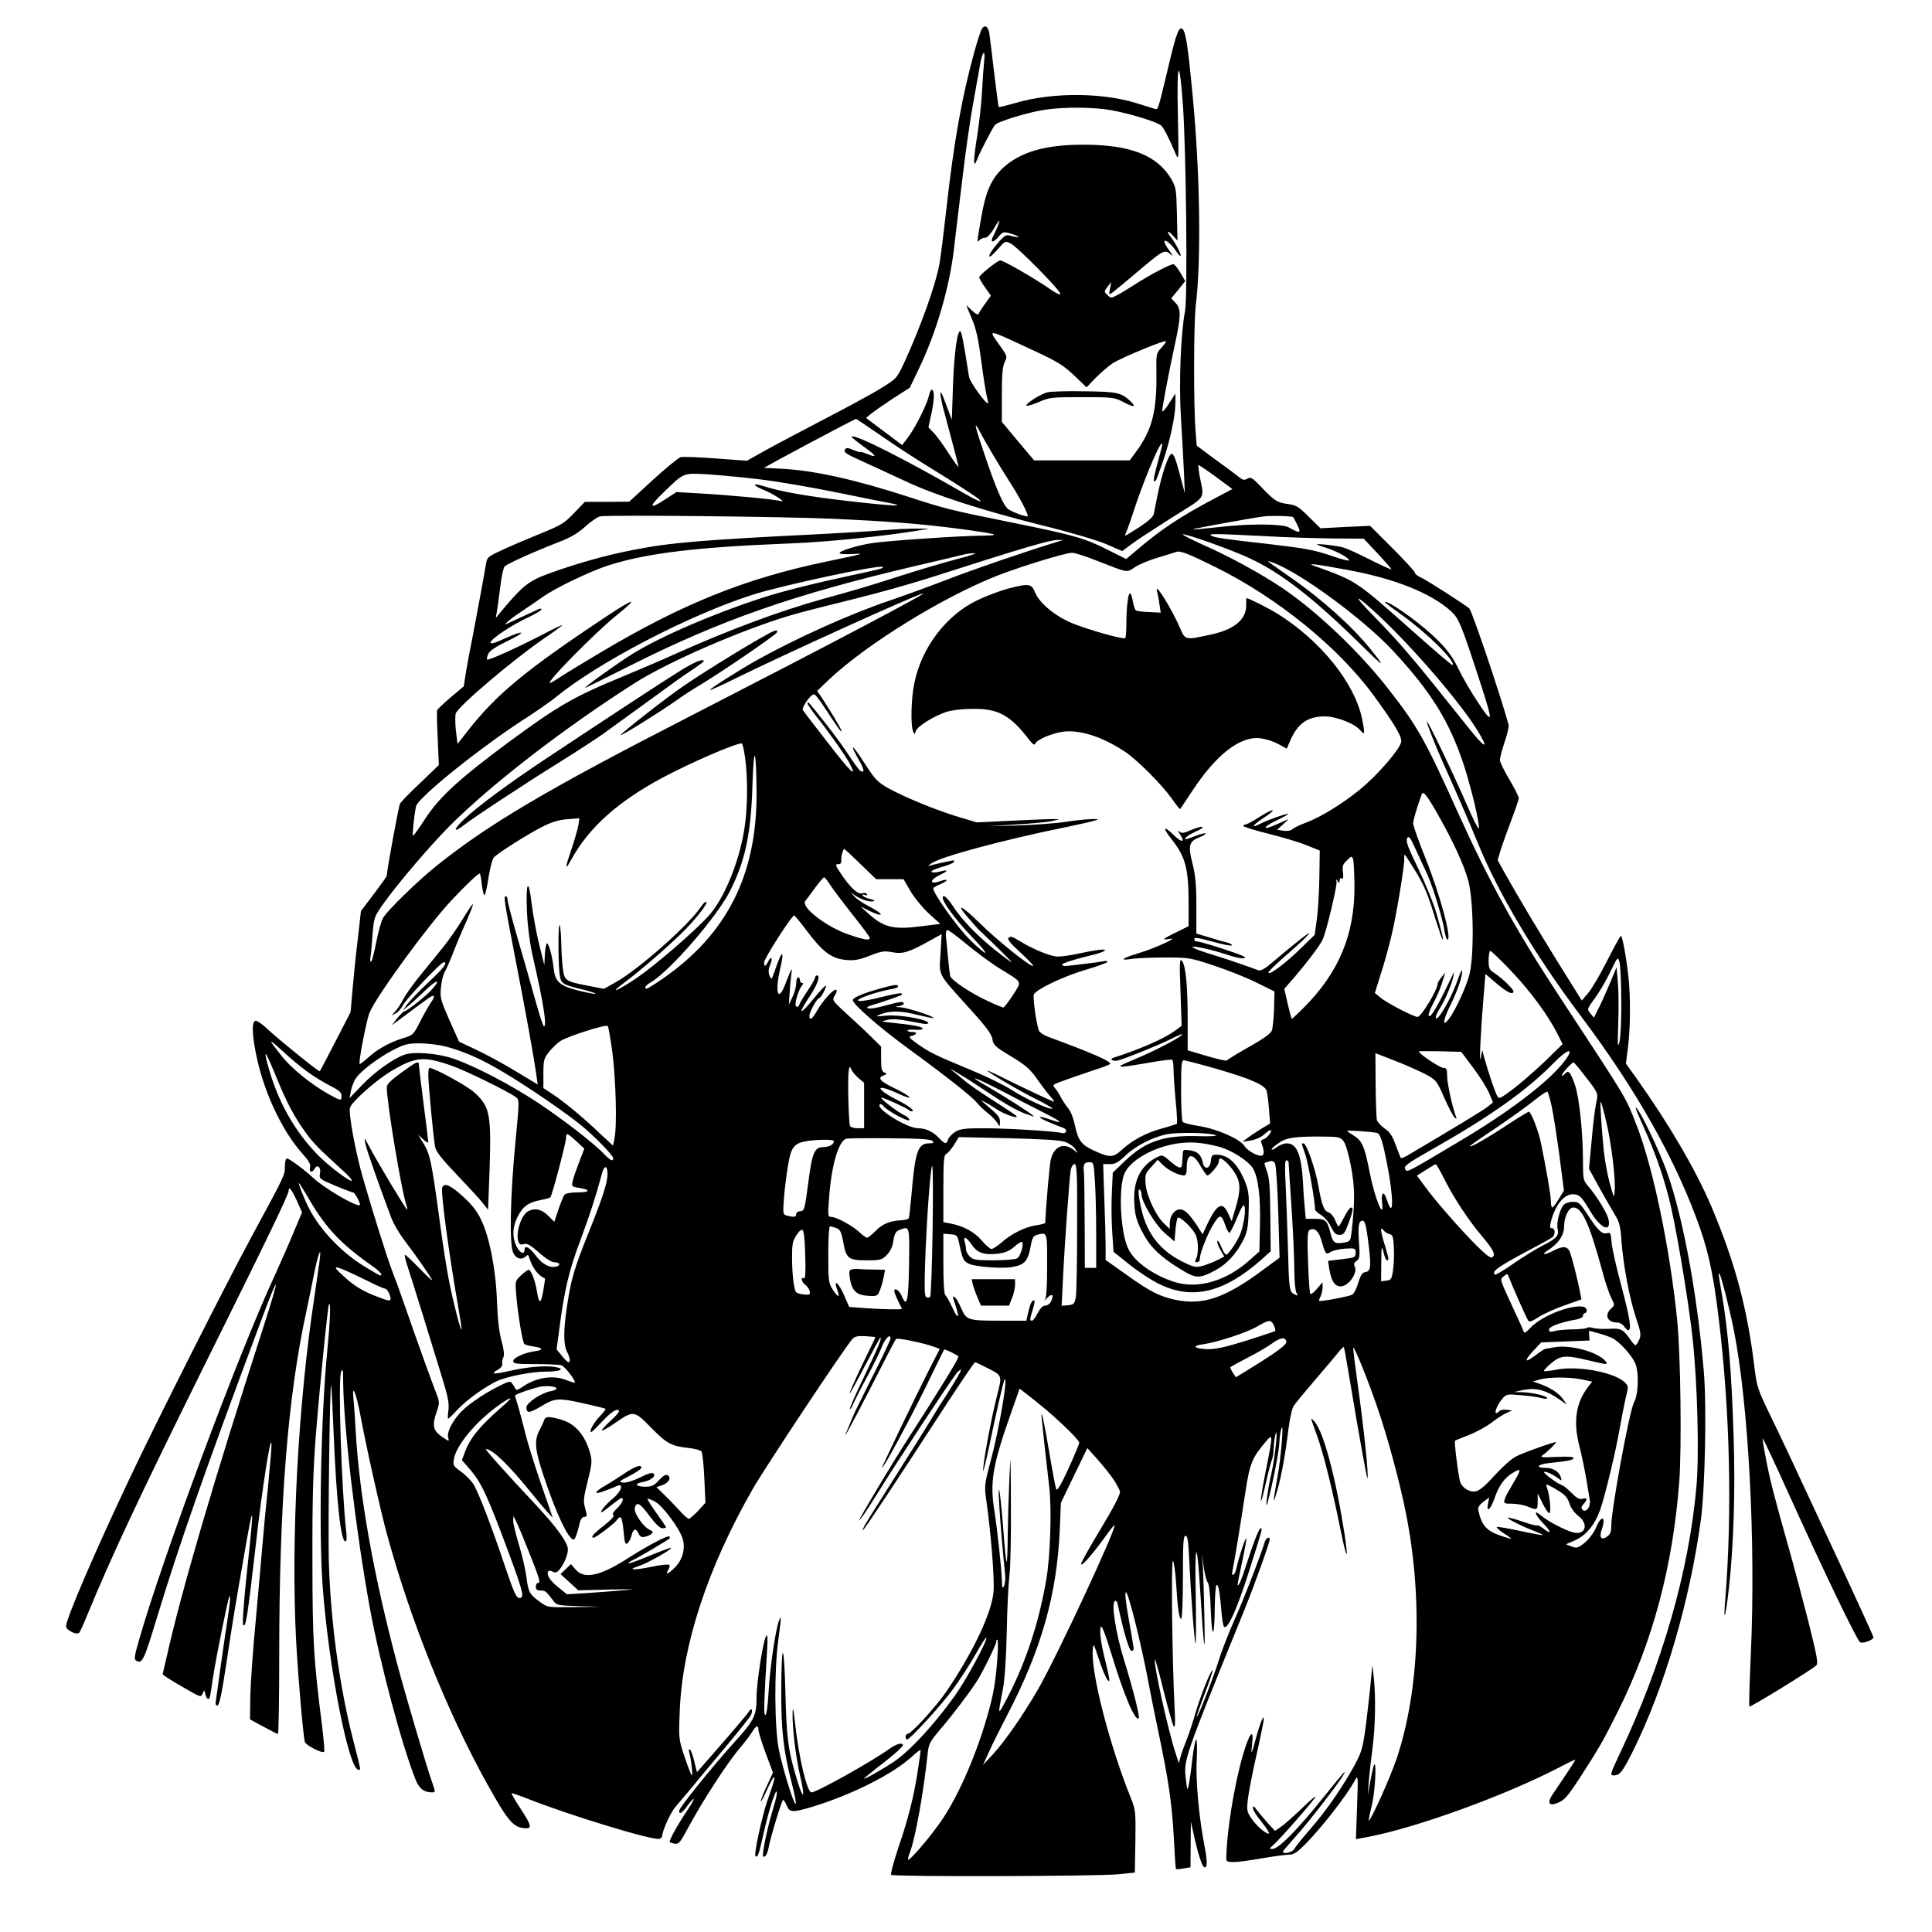 <?xml version="1.0" standalone="no"?>
<!DOCTYPE svg PUBLIC "-//W3C//DTD SVG 20010904//EN"
 "http://www.w3.org/TR/2001/REC-SVG-20010904/DTD/svg10.dtd">
<svg version="1.0" xmlns="http://www.w3.org/2000/svg"
 width="1024pt" height="1024pt" viewBox="0 0 1024 1024"
 preserveAspectRatio="xMidYMid meet">
<g transform="translate(0,1024) scale(0.1,-0.1)"
fill="#000000" stroke="none">
<path d="M5202 10083 c-5 -10 -21 -58 -35 -108 -69 -249 -110 -477 -152 -850
-14 -126 -30 -252 -35 -280 -20 -113 -101 -339 -187 -526 -40 -85 -41 -86
-124 -137 -46 -29 -181 -102 -299 -163 -118 -62 -259 -136 -313 -166 l-98 -55
-164 12 c-90 7 -175 10 -187 7 -13 -4 -79 -58 -148 -121 l-125 -115 -118 -1
-117 0 -58 -60 c-51 -54 -69 -64 -182 -110 -69 -28 -160 -67 -202 -87 -74 -34
-77 -37 -83 -77 -11 -66 -53 -293 -73 -396 -11 -52 -25 -129 -32 -171 l-12
-77 -69 -58 c-38 -32 -70 -63 -72 -68 -2 -6 -1 -74 3 -151 l6 -140 -98 -94
c-55 -52 -103 -101 -108 -111 -7 -13 -70 -355 -70 -381 0 -4 -31 -48 -69 -98
l-68 -90 -16 -143 c-10 -79 -22 -199 -28 -268 l-11 -125 -80 -155 c-44 -85
-81 -156 -83 -158 -4 -5 -209 161 -272 219 -28 27 -59 49 -67 49 -24 0 -21
-81 8 -209 43 -188 137 -383 241 -498 33 -37 43 -55 38 -71 -6 -26 12 -30 25
-6 14 26 35 6 28 -26 -5 -27 -2 -30 80 -64 47 -20 90 -36 95 -36 10 0 42 -60
36 -67 -14 -13 -190 90 -247 144 -42 40 -127 103 -139 103 -6 0 -11 -18 -11
-42 0 -48 0 -46 -174 -368 -135 -249 -512 -995 -646 -1280 -181 -381 -340
-751 -340 -789 0 -21 56 -49 70 -35 4 5 24 48 43 95 128 311 274 622 609 1299
352 709 458 929 458 949 0 27 17 5 43 -52 l28 -63 -42 -99 c-22 -55 -68 -158
-100 -229 -195 -420 -600 -1509 -724 -1945 -22 -77 -25 -95 -14 -102 32 -21
42 0 109 221 115 380 260 795 552 1575 104 280 107 259 6 -54 -255 -790 -424
-1365 -503 -1716 l-23 -99 21 -16 c12 -8 58 -36 102 -61 78 -45 80 -46 89 -25
9 20 9 21 13 1 8 -33 21 -40 27 -14 2 13 10 60 16 104 14 92 79 417 86 424 7
8 4 -32 -11 -129 -8 -52 -24 -160 -35 -240 -11 -80 -22 -160 -25 -178 -4 -23
-2 -32 7 -32 10 0 23 59 47 218 36 241 48 309 91 557 56 325 60 315 20 -56
-19 -177 -26 -287 -21 -292 14 -14 22 37 66 418 33 298 82 609 84 540 1 -16
-8 -115 -18 -220 -11 -104 -25 -251 -31 -325 -6 -74 -22 -252 -35 -395 -14
-143 -26 -318 -28 -389 l-2 -129 70 -38 c39 -21 73 -39 78 -39 4 0 7 186 7
413 0 809 45 1374 145 1832 13 61 31 148 40 195 20 98 38 148 31 85 -2 -22
-16 -114 -29 -205 -87 -568 -126 -1295 -97 -1835 11 -197 37 -496 46 -528 6
-18 92 -62 102 -52 3 3 -2 65 -11 138 -45 354 -51 453 -51 882 -1 316 4 476
17 645 24 300 65 701 71 708 10 10 6 -91 -9 -244 -34 -347 -46 -955 -25 -1249
31 -425 138 -975 190 -975 13 0 16 -15 -29 161 -73 288 -118 620 -128 939 -5
180 5 946 12 938 2 -2 8 -122 14 -268 15 -357 38 -560 62 -560 7 0 8 20 4 53
-25 224 -44 806 -27 847 9 20 11 9 11 -60 3 -239 67 -786 141 -1191 54 -296
171 -734 245 -917 18 -43 44 -62 85 -62 18 0 18 2 4 43 -31 86 -145 473 -188
635 -127 477 -202 899 -221 1242 -3 58 -8 130 -11 160 -10 93 12 45 36 -80 32
-173 108 -511 142 -635 123 -452 320 -942 530 -1320 114 -204 141 -235 209
-235 29 0 23 20 -32 104 -28 42 -49 79 -47 81 2 2 37 -10 78 -26 226 -90 676
-227 706 -215 8 3 14 10 14 15 0 27 45 126 70 154 15 18 52 61 82 97 29 36
110 133 179 215 69 83 132 161 138 173 14 27 5 46 -10 20 -8 -14 -113 -137
-240 -281 l-35 -40 -14 57 c-7 31 -18 60 -23 63 -6 4 -8 -3 -3 -18 10 -37 19
-119 13 -119 -3 0 -20 43 -38 97 -32 96 -32 97 -26 247 14 348 147 754 385
1171 65 114 487 750 530 798 12 14 28 17 69 15 29 -2 53 -4 53 -5 0 -2 -32
-69 -71 -149 -38 -80 -68 -148 -66 -150 2 -2 38 63 81 146 43 82 80 150 82
150 10 0 -10 -48 -87 -209 -44 -90 -77 -166 -74 -169 3 -3 11 11 19 30 8 19
41 84 74 144 32 60 67 130 76 156 18 45 46 72 46 44 0 -8 -42 -97 -94 -199
-51 -102 -99 -198 -105 -214 -6 -15 -18 -44 -26 -63 -43 -95 15 10 125 225 67
132 125 244 129 248 8 8 151 -22 204 -42 l28 -11 -60 -117 c-83 -165 -250
-513 -246 -513 9 0 142 246 230 425 54 110 98 201 99 202 4 4 76 -31 76 -37
-2 -17 -90 -161 -291 -473 -61 -96 -168 -274 -218 -362 -43 -76 6 -9 74 100
105 171 384 594 424 645 11 14 22 22 25 20 2 -3 -28 -56 -67 -117 -40 -61 -79
-124 -88 -140 -20 -34 -196 -314 -272 -433 -76 -119 -100 -160 -93 -160 6 0
167 243 454 685 74 113 137 205 140 205 4 0 36 -16 72 -34 73 -38 72 -36 44
-146 -28 -108 -75 -357 -73 -395 0 -11 13 41 29 115 41 196 79 363 85 368 19
20 -29 -264 -73 -427 -35 -132 -35 -137 -24 -215 24 -168 44 -414 38 -483 -9
-109 -105 -314 -246 -523 -56 -83 -190 -230 -210 -230 -5 0 -10 -7 -10 -15 0
-8 3 -15 7 -15 16 0 177 176 242 264 37 50 92 135 122 188 30 53 55 93 57 88
6 -16 -107 -224 -167 -308 -108 -151 -238 -292 -321 -348 -52 -36 -160 -97
-160 -91 0 3 33 29 72 60 40 30 89 70 108 88 30 29 32 34 16 37 -10 2 -37 -9
-60 -26 -96 -69 -388 -232 -415 -232 -23 0 -67 185 -86 360 -9 81 -13 99 -14
62 -2 -78 17 -235 40 -335 28 -117 18 -133 -15 -25 -48 157 -57 221 -63 468
-7 275 -21 280 -22 7 -1 -204 12 -318 54 -481 14 -54 25 -106 23 -115 -5 -23
-66 172 -89 282 -24 116 -26 418 -4 582 17 126 17 139 4 105 -18 -45 -48 -249
-55 -375 -4 -73 -11 -125 -17 -125 -10 0 -8 61 9 345 4 63 2 85 -5 74 -16 -25
-51 -246 -51 -326 0 -97 -12 -121 -121 -241 -113 -125 -289 -343 -289 -359 0
-23 14 -14 44 27 45 60 43 40 -2 -27 -51 -75 -98 -161 -92 -166 3 -3 15 -7 28
-9 20 -3 29 9 68 82 78 145 211 350 278 428 25 29 53 66 63 83 20 33 33 38 33
11 0 -11 17 -66 38 -123 l39 -104 -34 -74 c-19 -40 -32 -75 -30 -78 3 -2 17
26 33 62 16 36 32 65 36 65 7 0 2 -20 -35 -125 -28 -82 -72 -284 -63 -292 11
-12 18 5 42 114 28 126 66 243 71 226 3 -7 -4 -41 -15 -75 -32 -102 -65 -258
-57 -267 10 -9 23 13 29 46 10 56 70 253 77 253 4 0 12 -13 19 -30 15 -36 30
-37 120 -11 214 63 440 175 545 272 25 23 45 38 45 33 0 -5 -7 -53 -15 -107
-21 -138 -49 -251 -103 -409 -25 -75 -43 -141 -38 -145 11 -11 1090 -8 1201 3
l90 9 3 165 c2 158 1 167 -24 230 -112 277 -212 664 -202 785 3 39 4 37 32
-47 27 -84 55 -139 56 -110 0 8 -9 48 -19 90 -26 101 -35 168 -26 189 4 12 23
-35 54 -137 68 -224 128 -366 147 -347 7 7 -33 163 -76 302 -45 142 -71 307
-51 319 6 4 13 -3 15 -16 34 -157 61 -248 74 -248 10 0 13 8 9 27 -2 16 -14
84 -26 152 -13 72 -19 127 -14 132 11 11 81 -270 118 -466 13 -71 38 -193 54
-270 53 -251 72 -377 82 -554 5 -96 10 -176 12 -177 2 -2 20 -1 40 3 l37 6 1
121 1 121 14 -62 c20 -95 44 -172 55 -178 18 -12 20 25 5 102 -31 158 -49 355
-43 465 3 60 2 108 -3 108 -4 0 -13 -46 -20 -102 -6 -57 -15 -119 -19 -138 -7
-33 -8 -32 -15 27 -13 105 -15 101 311 903 54 134 133 354 133 371 0 18 -19 8
-26 -13 -22 -73 -113 -308 -164 -421 -32 -73 -68 -166 -80 -207 -25 -82 -110
-303 -116 -298 -2 2 17 57 42 122 25 65 43 120 41 123 -7 7 -64 -135 -91 -228
-13 -46 -34 -109 -46 -139 -12 -30 -27 -71 -32 -90 l-10 -35 -19 60 c-41 126
-118 480 -107 490 2 2 23 -73 46 -168 24 -95 48 -179 53 -187 8 -11 9 18 5 95
-13 250 -19 788 -9 782 5 -3 13 -57 17 -119 8 -136 16 -188 27 -188 5 0 9 99
9 220 0 182 2 220 14 220 11 0 15 -29 20 -137 9 -188 27 -427 33 -433 3 -3 3
112 1 255 -6 287 6 305 23 35 20 -331 28 -383 23 -160 -2 113 -6 237 -8 275
l-5 70 9 -68 c5 -37 14 -75 21 -83 8 -10 14 -64 17 -152 6 -160 20 -143 21 26
1 62 5 112 10 112 10 0 16 -34 26 -150 3 -35 9 -68 13 -72 18 -18 67 89 127
277 79 249 78 245 67 245 -9 0 -40 -81 -83 -215 -19 -61 -39 -103 -39 -82 0 4
11 60 25 124 14 64 23 118 21 120 -5 5 -41 -106 -51 -154 -4 -18 -11 -36 -17
-39 -7 -5 -9 3 -5 22 9 41 42 243 68 414 23 153 35 183 109 270 38 45 38 38
-1 -157 -34 -172 -34 -219 0 -66 12 54 26 108 31 121 6 13 11 42 11 65 1 23 5
56 9 72 17 62 -2 -122 -20 -200 -21 -88 -38 -219 -20 -155 25 92 60 270 61
310 1 25 5 59 10 75 16 57 0 -148 -21 -260 -24 -135 -24 -149 0 -65 22 74 43
192 60 330 7 52 18 105 27 118 8 13 60 76 115 140 55 64 111 130 124 147 12
16 25 27 27 25 2 -3 13 -61 24 -130 57 -341 98 -569 101 -565 8 7 -19 266 -49
479 -16 115 -28 210 -26 213 6 6 80 -176 130 -324 51 -147 115 -384 147 -543
92 -454 75 -939 -45 -1305 -33 -100 -142 -342 -150 -334 -1 2 5 36 15 74 17
64 28 236 14 223 -3 -4 -12 -42 -20 -85 l-14 -78 5 70 c3 39 12 120 20 180 15
114 18 277 6 380 l-7 60 -8 -85 c-4 -47 -16 -148 -25 -225 -17 -127 -22 -147
-58 -215 -62 -115 -152 -246 -236 -342 -42 -48 -81 -97 -87 -108 -9 -18 -60
-30 -60 -14 0 3 32 40 70 83 68 75 231 286 252 326 16 30 1 13 -102 -115 -146
-182 -243 -280 -277 -280 -16 1 -15 3 4 19 31 26 212 232 225 256 6 11 -27
-16 -73 -61 -46 -44 -97 -89 -113 -99 l-28 -19 -37 40 c-20 22 -46 53 -58 69
-16 22 -22 26 -22 13 -1 -10 20 -43 45 -73 25 -31 43 -59 40 -62 -9 -9 -62 35
-91 76 -26 38 -27 45 -21 103 4 35 23 135 43 223 20 88 37 174 40 190 7 52
-14 6 -38 -81 -26 -96 -30 -103 -22 -35 10 86 -15 56 -48 -58 -48 -163 -89
-421 -89 -557 0 -19 46 -18 185 6 64 11 131 20 148 20 25 0 43 12 92 62 89 92
211 249 257 332 16 30 17 25 11 -141 l-6 -171 69 13 c255 49 721 218 1008 367
47 25 86 43 86 41 0 -4 -58 -92 -122 -186 -27 -39 -18 -60 19 -46 45 16 57 29
135 149 96 149 116 184 193 338 186 373 292 771 326 1222 13 181 7 668 -11
850 -38 381 -129 818 -217 1040 -61 154 -33 108 -418 695 -224 342 -360 589
-525 953 -174 386 -215 460 -363 650 -156 203 -389 424 -574 548 -116 77 -277
165 -415 226 -65 29 -113 54 -109 56 15 5 264 -84 355 -127 164 -76 335 -209
570 -439 145 -143 158 -151 70 -42 -96 119 -254 261 -414 373 -52 36 -104 73
-115 81 -19 15 -19 15 7 6 144 -50 483 -299 643 -471 203 -219 298 -374 374
-604 40 -124 86 -316 79 -336 -2 -6 -30 49 -62 123 -76 175 -208 449 -213 444
-4 -4 48 -135 89 -226 48 -105 142 -322 179 -413 107 -266 305 -599 545 -918
300 -398 513 -778 637 -1135 44 -127 71 -256 96 -465 61 -498 73 -1035 35
-1504 -11 -134 4 -79 21 78 24 223 33 504 24 787 -11 354 -29 565 -64 770 -16
91 -18 106 -11 99 8 -8 54 -189 75 -294 79 -397 118 -1131 91 -1721 -7 -151
-10 -277 -8 -279 5 -6 334 197 355 218 11 11 4 48 -42 233 -31 120 -76 291
-101 379 -80 283 -102 368 -123 479 -12 60 -20 110 -18 112 2 2 68 -139 147
-314 177 -391 353 -757 369 -766 14 -9 71 12 71 26 0 5 -92 206 -204 446 -262
563 -276 592 -351 747 -56 116 -64 140 -74 225 -39 323 -102 562 -230 865 -81
191 -222 433 -393 674 l-60 84 11 87 c13 105 14 267 2 375 -13 113 -32 215
-40 215 -3 0 -36 -60 -73 -133 -37 -73 -82 -150 -101 -171 l-33 -39 -121 194
c-115 185 -223 367 -293 492 l-32 58 17 57 c10 31 35 101 56 156 21 56 39 108
39 116 0 8 -23 53 -50 99 -28 46 -50 93 -50 103 0 11 11 53 25 95 14 41 24 83
21 92 -44 160 -194 603 -208 616 -21 19 -232 154 -256 164 -18 7 -32 19 -32
25 0 6 -54 65 -119 130 l-119 119 -132 -6 -131 -7 -62 61 c-55 55 -66 62 -114
68 -56 8 -67 16 -144 96 -42 44 -51 48 -67 38 -16 -9 -24 -8 -43 7 -13 11 -69
53 -125 93 l-101 75 -6 78 c-11 132 -10 574 1 664 30 245 23 715 -19 1140 -22
231 -34 309 -50 325 -19 18 -33 -17 -72 -181 -61 -255 -58 -246 -76 -241 -9 3
-54 17 -100 31 -183 56 -443 57 -636 1 -48 -14 -89 -24 -91 -22 -2 1 -12 81
-24 177 -11 96 -23 192 -26 213 -6 40 -27 49 -42 20z m14 -170 c-3 -27 -8 -97
-11 -158 -3 -60 -15 -167 -26 -237 -21 -130 -21 -178 0 -123 14 37 80 165 94
182 14 19 182 70 270 82 105 15 255 13 347 -3 99 -18 246 -63 265 -82 14 -14
39 -62 76 -149 17 -39 17 -34 12 205 -7 290 8 317 27 50 17 -250 25 -1016 11
-1088 -23 -121 -33 -380 -22 -562 6 -96 13 -227 16 -290 l5 -115 -28 105 c-19
73 -31 105 -42 105 -16 0 -53 -108 -76 -225 -8 -41 -17 -85 -19 -96 -3 -13
-32 -39 -72 -65 -84 -54 -87 -56 -75 -33 5 11 27 71 47 134 55 166 145 375
145 334 0 -5 -11 -49 -25 -99 -22 -80 -25 -108 -10 -93 3 2 19 45 36 94 39
110 69 250 69 318 l0 50 -35 -54 c-19 -30 -35 -47 -35 -39 0 20 33 196 65 343
35 160 36 199 6 230 l-23 25 37 45 37 46 -26 45 c-15 25 -31 45 -37 45 -16 0
-125 -57 -198 -104 -37 -24 -83 -52 -101 -61 -31 -16 -33 -16 -51 2 -18 17
-17 19 1 43 l20 25 -7 -35 c-6 -34 -6 -34 14 -20 11 8 69 56 129 107 138 117
147 122 176 97 18 -15 17 -12 -5 19 -16 21 -27 42 -25 48 4 13 39 -17 63 -54
10 -15 20 -26 22 -23 6 5 -24 64 -48 95 -28 35 -23 46 6 14 l26 -28 -3 140
c-3 132 -5 143 -30 186 -74 126 -217 182 -463 182 -203 1 -336 -38 -429 -123
-62 -58 -92 -126 -116 -267 -24 -140 -23 -130 -8 -115 7 7 20 12 30 12 10 0
28 19 44 45 14 25 28 45 30 45 5 0 -12 -42 -31 -80 -20 -38 -2 -40 29 -3 22
26 25 26 66 14 23 -7 40 -14 38 -17 -2 -2 -18 0 -36 5 -28 9 -34 6 -66 -29
-38 -42 -61 -80 -49 -80 4 0 24 19 44 42 36 41 38 42 65 28 36 -17 264 -249
264 -267 0 -9 -24 3 -62 30 -72 50 -240 147 -256 147 -14 0 -112 -78 -112 -90
0 -5 14 -29 31 -53 l31 -44 -30 -42 c-17 -23 -33 -48 -35 -54 -3 -8 -16 -1
-35 17 l-31 29 30 -72 c23 -54 35 -109 50 -224 11 -84 24 -167 29 -186 5 -19
8 -36 7 -38 -9 -9 -97 113 -101 140 -26 169 -38 233 -45 240 -16 16 -34 -114
-40 -288 l-6 -180 -17 45 c-9 25 -22 58 -28 74 -21 56 -20 17 0 -60 49 -181
80 -300 80 -308 0 -5 -23 27 -51 70 -28 44 -64 93 -79 109 l-29 30 14 65 c17
76 19 127 6 134 -5 4 -12 -8 -16 -26 -10 -47 -68 -165 -108 -220 l-35 -47 -96
72 -96 72 28 23 c15 12 67 48 115 80 l89 57 48 100 c92 191 160 424 185 625 8
69 28 238 45 375 16 138 41 313 55 390 14 77 31 173 38 213 12 79 32 100 23
25z m228 -1515 c168 -77 190 -91 263 -161 l52 -50 48 50 c27 27 67 62 88 76
47 31 285 129 285 118 0 -5 -12 -21 -26 -36 -25 -27 -26 -34 -25 -119 4 -211
-21 -312 -106 -428 l-35 -48 -253 0 -254 0 -86 102 -85 102 0 143 c0 110 4
151 15 174 15 29 15 31 -31 95 -57 80 -62 81 150 -18z m-776 -466 c70 -49 188
-126 262 -171 195 -120 273 -172 267 -178 -3 -2 -36 13 -74 35 -322 186 -594
324 -610 308 -2 -2 26 -25 62 -51 71 -51 79 -65 21 -41 -20 8 -36 13 -36 10 0
-2 -17 3 -37 11 -28 12 -38 13 -44 3 -10 -15 4 -24 111 -72 47 -21 141 -65
210 -97 160 -75 406 -154 725 -234 147 -36 288 -78 338 -99 l85 -37 44 33 c24
19 121 82 215 142 194 122 176 95 151 224 -5 30 -8 55 -6 57 1 2 43 -26 92
-62 l88 -65 -98 -52 c-175 -92 -282 -163 -407 -270 l-58 -49 -102 51 c-120 60
-172 75 -497 141 -337 68 -362 75 -550 136 -279 91 -501 141 -670 150 -52 3
-97 5 -100 5 -8 0 474 257 488 260 1 0 60 -40 130 -88z m592 -97 c26 -44 67
-111 92 -150 51 -78 101 -175 95 -181 -6 -6 -87 24 -104 38 -26 21 -62 105
-118 269 -59 172 -67 208 -33 144 11 -22 42 -76 68 -120z m-1230 -136 c91 -11
266 -41 390 -66 124 -25 254 -52 290 -58 113 -22 12 -17 -220 10 -216 25 -355
50 -442 78 -65 20 -61 5 5 -22 53 -22 123 -70 82 -56 -26 8 -278 32 -430 40
l-120 7 -55 -36 c-90 -60 -96 -45 -12 35 108 105 101 102 232 95 63 -4 189
-16 280 -27z m370 -208 c315 -14 484 -28 670 -52 219 -29 247 -37 134 -38
-118 -1 -513 -28 -585 -40 -79 -13 -169 -41 -169 -52 0 -6 30 -8 78 -5 63 5
39 -2 -136 -38 -438 -90 -775 -225 -1217 -489 -82 -49 -173 -104 -202 -123
-28 -19 -54 -34 -58 -34 -24 0 236 264 352 358 123 99 99 96 -57 -8 -424 -281
-581 -411 -735 -609 l-50 -64 -9 73 c-4 40 -4 80 0 90 23 46 313 291 472 399
50 34 92 65 92 68 0 2 -43 -18 -96 -46 -134 -70 -295 -143 -302 -137 -3 3 0
17 6 30 7 17 40 38 99 67 107 51 97 64 -11 15 -54 -25 -76 -31 -76 -21 0 18
120 97 204 135 36 17 66 35 66 40 0 6 -11 5 -27 -4 -16 -7 -50 -24 -78 -36
-27 -12 -58 -27 -69 -32 -41 -22 -3 13 62 57 37 24 90 61 117 80 67 48 254
138 352 169 206 65 463 96 968 116 198 8 492 38 678 69 l52 9 -65 0 c-36 1
-114 -3 -175 -8 -60 -5 -204 -14 -320 -20 -665 -33 -812 -46 -1015 -86 -141
-27 -309 -75 -449 -127 -98 -36 -133 -64 -240 -192 l-33 -40 5 30 c3 17 11 75
18 130 6 55 17 106 24 113 13 14 162 81 297 133 54 21 94 45 131 79 29 26 64
50 77 53 41 9 967 -1 1220 -12z m2454 8 c2 -2 11 -19 20 -37 25 -50 18 -52
-44 -17 -29 17 -183 20 -325 6 -49 -5 -115 -12 -145 -15 -41 -4 -46 -3 -20 3
45 10 314 59 360 64 37 5 149 2 154 -4z m-164 -100 c118 -7 288 -12 377 -13
l161 -1 75 -80 c41 -44 73 -81 72 -83 -2 -2 -52 21 -112 51 -59 30 -124 60
-143 65 -33 10 -140 22 -140 16 0 -1 24 -10 53 -19 57 -19 117 -52 117 -65 0
-5 -44 7 -99 26 -82 28 -135 38 -314 59 -258 29 -297 35 -317 46 -20 11 13 11
270 -2z m-1090 -32 c-167 -51 -444 -146 -575 -197 -88 -34 -230 -86 -315 -115
-204 -69 -488 -197 -695 -312 -93 -52 -256 -155 -252 -160 3 -2 67 27 143 65
269 132 924 429 986 447 43 12 -477 -262 -1242 -655 -751 -385 -1060 -568
-1335 -788 -100 -80 -259 -235 -284 -276 -10 -17 -26 -74 -36 -126 -10 -52
-22 -99 -27 -105 -6 -6 -8 3 -4 25 3 19 8 74 11 122 7 84 9 90 55 155 75 107
252 314 358 420 223 222 608 518 977 753 179 114 577 286 830 360 55 16 204
54 330 85 127 31 304 81 395 110 504 162 644 203 685 203 l30 0 -35 -11z m843
-133 c327 -162 650 -424 837 -679 115 -158 153 -222 146 -250 -11 -42 -127
-175 -216 -248 -97 -79 -210 -148 -290 -178 -30 -11 -62 -26 -70 -34 -9 -8
-28 -11 -48 -8 l-33 5 33 30 c18 16 29 27 23 25 -5 -3 -32 -14 -58 -26 -76
-35 -80 -17 -4 19 37 18 67 34 65 36 -5 4 -108 -31 -146 -51 -55 -28 -46 -11
14 29 77 51 61 57 -19 7 -35 -23 -69 -41 -76 -41 -6 0 -11 -4 -11 -8 0 -4 60
-23 133 -41 72 -18 164 -45 202 -61 l70 -28 -2 -138 c-1 -76 -7 -177 -13 -224
l-12 -85 -73 -71 c-74 -73 -162 -140 -171 -131 -6 5 24 34 146 141 36 32 67
63 69 69 4 10 -85 -60 -199 -157 -32 -28 -58 -43 -69 -39 -9 3 -45 16 -81 29
-36 13 -111 38 -167 55 -57 17 -103 35 -103 39 0 10 102 -13 184 -40 63 -21
107 -26 91 -11 -12 11 -228 81 -250 81 -8 0 -15 5 -15 10 0 14 7 13 109 -14
50 -14 91 -21 91 -16 0 4 -12 11 -27 15 -16 3 -58 15 -95 27 l-67 20 0 146 c0
115 -5 164 -21 227 -24 93 -17 117 37 137 18 7 33 16 33 20 0 4 -24 -1 -52
-12 -62 -23 -61 -23 -52 -9 3 6 27 20 53 32 25 11 41 22 34 24 -7 3 -33 -5
-59 -16 -38 -17 -50 -19 -62 -9 -11 10 -11 6 3 -15 28 -43 9 -45 -35 -2 -53
52 -60 40 -12 -21 76 -95 92 -157 92 -345 l0 -118 -65 -32 c-36 -17 -65 -34
-65 -36 0 -3 15 -2 33 1 49 10 -83 -51 -168 -76 -87 -26 -106 -41 -40 -31 28
5 109 8 180 8 126 0 134 -1 260 -43 72 -24 173 -64 225 -90 l95 -47 -2 -91
c-2 -51 -7 -103 -12 -116 -6 -17 -45 -44 -123 -88 -62 -35 -114 -67 -116 -71
-1 -3 -49 7 -105 24 l-102 30 0 161 c0 183 -10 286 -30 313 -13 15 -14 -7 -8
-163 l6 -181 -34 -25 c-54 -41 -188 -100 -327 -144 -26 -8 -1 -22 26 -14 49
14 216 82 276 112 32 16 60 28 62 26 7 -7 -121 -76 -221 -119 -55 -23 -102
-44 -104 -46 -14 -11 19 -8 134 12 71 13 133 21 137 18 5 -2 8 -25 8 -50 0
-24 5 -99 11 -164 7 -66 9 -122 7 -125 -3 -2 -38 -14 -79 -25 -85 -23 -157
-62 -214 -114 -45 -42 -64 -42 -152 -1 -62 29 -80 54 -96 134 -7 34 -22 72
-34 86 -12 14 -29 40 -39 58 -9 18 -23 41 -32 50 -13 16 -12 18 14 29 59 22
111 40 189 66 44 14 84 29 88 33 13 12 -87 56 -325 144 -26 9 -49 25 -52 34
-15 47 -33 179 -26 192 15 28 163 98 278 131 61 18 112 37 112 41 0 5 -10 6
-22 3 -25 -5 -185 -25 -205 -25 -7 0 -13 3 -13 8 0 7 76 31 170 53 25 6 50 15
55 21 12 11 -46 4 -147 -18 -37 -8 -83 -14 -102 -14 -37 0 -136 41 -206 85
-32 20 -45 24 -54 15 -8 -9 8 -29 64 -80 41 -38 71 -69 65 -70 -20 0 -192 138
-282 227 -96 95 -134 112 -60 27 23 -27 47 -53 52 -59 105 -99 181 -175 176
-175 -3 0 -44 31 -91 68 -96 78 -174 159 -221 232 -18 28 -38 50 -46 50 -31 0
51 -116 164 -232 36 -38 61 -68 55 -68 -6 0 -42 30 -80 68 -67 65 -205 259
-195 275 2 4 21 14 40 22 44 19 39 30 -6 14 -58 -20 -54 8 5 36 43 20 40 28
-6 15 -19 -5 -38 -6 -43 -1 -4 4 19 16 52 25 33 9 63 21 66 26 4 6 3 10 -2 10
-9 -1 -88 -18 -118 -26 -20 -6 -20 -6 0 9 47 35 372 123 710 192 158 33 197
44 159 44 -28 1 -95 -6 -150 -14 -54 -9 -171 -17 -259 -20 l-160 -4 150 9 c83
5 168 13 190 18 l40 10 -35 1 c-19 0 -118 -4 -219 -9 l-183 -9 -97 29 c-117
35 -285 104 -372 152 -58 33 -71 47 -123 127 -72 113 -90 121 -28 13 24 -42
25 -61 1 -47 -6 4 -32 40 -58 79 -25 39 -77 111 -116 160 -100 127 -104 132
-105 119 0 -6 20 -35 43 -65 58 -71 160 -215 181 -255 42 -83 5 -47 -128 126
-61 78 -115 149 -120 156 -10 13 40 85 59 85 6 0 28 -28 50 -62 79 -120 95
-143 95 -132 0 10 -67 121 -111 186 l-18 26 66 63 c201 188 600 434 889 548
123 48 360 121 396 121 14 0 70 -17 124 -39 177 -69 164 -67 208 -38 21 15 77
38 124 52 48 14 92 28 97 30 21 7 65 -10 208 -81z m-1373 42 c-69 -18 -204
-58 -300 -89 -168 -54 -221 -70 -410 -122 -232 -65 -496 -163 -790 -295 -63
-29 -180 -78 -258 -111 -273 -112 -353 -159 -618 -354 -260 -193 -364 -288
-440 -404 -32 -50 -62 -91 -65 -91 -5 0 6 111 16 156 11 48 348 318 590 473
55 36 120 81 145 101 227 188 714 441 1050 548 157 50 675 161 688 147 7 -7
-6 -10 -168 -45 -200 -43 -370 -86 -465 -117 -265 -86 -541 -205 -695 -300
-73 -46 -250 -172 -250 -179 0 -2 105 50 234 115 484 244 872 380 1521 532
121 28 234 55 250 59 17 5 44 8 60 8 17 0 -26 -14 -95 -32z m2068 -56 c251
-45 448 -124 553 -220 41 -37 55 -71 155 -379 69 -213 68 -225 -11 -106 -37
55 -84 136 -105 180 -30 62 -56 98 -115 157 -69 69 -216 178 -262 195 -26 9
-17 1 71 -62 138 -98 293 -251 275 -270 -3 -2 -88 70 -189 160 -332 294 -311
281 -550 368 -36 13 24 6 178 -23z m172 -245 c182 -170 437 -467 524 -612 61
-100 37 -91 -51 20 -297 373 -356 442 -506 596 -117 119 -96 117 33 -4z
m-3361 -750 c15 -105 14 -273 -4 -380 -28 -177 -108 -370 -189 -459 -78 -86
-285 -264 -385 -332 -107 -71 -147 -85 -58 -19 78 58 212 174 298 257 74 72
149 168 131 168 -6 0 -17 -12 -27 -26 -61 -94 -330 -332 -450 -399 l-64 -36
-78 15 c-120 23 -129 28 -138 78 -4 24 -9 87 -10 141 -1 54 -5 101 -9 104 -8
8 -8 -201 0 -260 7 -52 13 -55 127 -83 37 -9 66 -19 63 -21 -2 -3 -42 5 -88
16 -101 26 -126 47 -133 116 -8 68 -26 135 -36 135 -4 0 -9 -26 -11 -57 l-3
-58 -28 112 c-15 61 -32 157 -39 212 -17 145 -32 118 -25 -43 4 -85 16 -170
32 -241 54 -233 75 -365 58 -365 -4 0 -24 60 -44 133 -20 72 -62 219 -93 325
-31 106 -56 202 -56 213 0 10 -4 19 -9 19 -13 0 -9 -23 54 -350 50 -256 96
-510 109 -606 l6 -42 -118 71 c-64 39 -158 90 -208 113 l-91 43 -51 114 c-47
107 -50 118 -45 173 3 33 12 69 20 82 8 13 29 62 48 110 18 48 50 122 70 166
19 43 34 81 31 83 -2 2 -27 -33 -54 -79 -28 -46 -74 -112 -103 -148 -29 -36
-84 -103 -122 -150 -38 -47 -78 -103 -89 -125 -11 -22 -30 -51 -42 -64 l-21
-24 22 12 c13 6 30 26 39 44 17 33 201 227 216 227 23 0 -1 -32 -82 -107 -49
-46 -99 -99 -112 -116 l-22 -32 30 25 c16 13 55 49 86 79 61 58 87 65 42 12
-28 -34 -137 -121 -151 -121 -4 0 -21 -17 -38 -37 l-29 -37 47 34 c25 19 62
46 80 60 19 14 48 35 66 48 35 26 41 14 12 -26 -10 -15 -35 -59 -55 -98 -35
-69 -37 -71 -94 -88 -70 -22 -132 -57 -184 -104 -21 -19 -40 -33 -42 -31 -7 7
35 224 51 268 31 82 309 464 436 599 81 86 140 142 150 142 2 0 8 -28 11 -61
4 -34 11 -58 15 -53 4 5 14 49 21 98 8 49 20 95 29 103 24 24 178 122 254 160
50 26 87 37 134 41 l64 5 -6 -39 c-4 -21 -20 -77 -36 -124 -36 -106 -36 -119
0 -54 93 169 247 306 484 433 149 79 381 180 418 181 4 0 12 -34 18 -75z m61
-185 c2 -435 -155 -748 -494 -985 -44 -30 -83 -55 -88 -55 -17 0 -7 17 22 34
101 59 350 347 419 483 81 161 111 302 119 558 7 228 20 206 22 -35z m3610
-115 c80 -141 139 -268 162 -352 29 -109 32 -405 5 -503 -19 -69 -75 -188
-107 -230 -36 -47 -33 -10 5 67 41 84 65 154 65 187 0 12 -11 -11 -25 -50 -33
-98 -115 -236 -115 -194 0 6 10 27 23 48 28 45 62 126 70 167 6 29 6 29 -10
-5 -76 -160 -114 -223 -121 -202 -2 6 8 33 22 59 27 51 42 88 57 138 l9 30
-20 -25 c-11 -14 -20 -28 -20 -33 -1 -34 -87 -177 -107 -177 -20 0 -163 74
-197 103 l-29 24 31 99 c18 55 43 145 56 200 25 101 70 371 69 412 -1 12 0 22
2 22 2 0 24 -33 49 -74 54 -86 73 -132 116 -273 18 -57 34 -103 36 -103 5 0
-1 29 -33 140 -13 47 -55 151 -94 232 -57 117 -69 150 -61 165 9 15 16 6 47
-62 20 -44 47 -102 60 -130 30 -65 83 -240 91 -299 4 -25 11 -46 16 -46 25 0
-40 240 -117 432 -36 89 -65 172 -65 183 0 18 19 82 45 154 8 21 24 2 85 -104z
m-3059 -265 l83 -80 72 0 73 0 36 -62 c20 -35 64 -88 97 -119 l62 -56 -99 -12
c-151 -20 -201 -7 -285 69 -43 39 -44 40 -10 21 19 -10 46 -22 59 -26 40 -12
15 11 -45 42 -30 15 -65 39 -77 53 -18 21 -19 22 -2 9 29 -23 81 -41 102 -36
13 3 9 7 -15 12 -18 4 -35 12 -39 18 -4 6 0 8 11 4 11 -4 15 -3 11 4 -4 6 -14
8 -22 5 -22 -9 -57 20 -102 83 -46 66 -48 71 -25 71 9 0 14 7 13 18 -3 17 9
62 16 62 2 0 41 -36 86 -80z m2618 -112 c2 -260 -82 -462 -270 -650 -32 -32
-60 -58 -62 -58 -2 0 -12 36 -22 80 l-18 79 55 63 c60 70 130 161 147 195 19
36 80 293 75 311 -5 14 -4 15 5 2 9 -13 11 -12 11 3 0 11 5 15 11 11 8 -5 10
5 7 32 -5 33 -1 43 21 64 25 24 26 24 33 5 3 -11 6 -73 7 -137z m-2777 -1 c15
-23 68 -93 117 -155 50 -63 91 -118 91 -123 0 -16 -32 -10 -118 20 -116 41
-248 144 -224 175 5 6 28 37 51 69 23 31 45 57 49 57 4 0 19 -19 34 -43z
m-121 -247 c81 -107 129 -142 204 -148 45 -4 70 1 126 23 62 24 76 26 119 18
54 -11 90 0 203 64 l58 32 -6 -102 c-8 -121 -18 -102 150 -288 93 -102 121
-141 125 -167 5 -31 14 -40 99 -91 80 -49 101 -67 142 -126 27 -38 59 -80 72
-93 12 -14 17 -23 12 -21 -29 11 -133 60 -235 110 -63 32 -116 56 -117 55 -5
-5 175 -111 261 -153 48 -24 86 -46 83 -49 -9 -9 -144 53 -215 99 -37 24 -130
70 -207 102 -198 82 -223 94 -288 139 -44 31 -54 42 -40 44 32 7 39 22 10 22
-15 0 -27 3 -27 8 0 4 18 6 40 4 22 -2 40 0 40 6 0 10 -46 19 -160 31 -64 7
-64 7 -27 15 34 8 65 4 190 -20 15 -3 27 -1 27 4 0 18 -150 45 -220 39 -63 -6
-64 -6 -30 8 50 19 106 18 196 -5 43 -10 80 -18 81 -16 8 8 -141 56 -175 57
-30 2 -32 3 -9 6 15 2 27 9 27 14 0 13 -17 11 -99 -11 -41 -12 -81 -18 -90
-14 -11 4 -2 10 29 19 42 12 140 46 149 52 2 2 2 5 -1 8 -3 3 -51 -6 -107 -20
-124 -32 -170 -25 -66 11 38 13 89 26 112 30 24 3 43 10 43 15 0 13 -17 11
-100 -12 -83 -23 -140 -47 -140 -60 0 -22 146 -149 297 -259 206 -150 336
-254 362 -286 11 -14 37 -39 58 -55 21 -17 43 -40 50 -52 12 -21 12 -21 13 5
0 27 -6 35 -80 98 -23 20 -23 20 -2 10 12 -6 42 -24 66 -40 41 -28 124 -55
101 -33 -5 5 -62 43 -125 83 -63 40 -131 87 -150 104 -19 17 -46 39 -60 49
-45 33 57 -27 127 -74 134 -90 202 -131 255 -151 29 -11 51 -18 48 -15 -18 18
-159 108 -239 154 -132 75 -76 56 89 -30 74 -39 170 -88 213 -110 84 -42 97
-57 27 -32 -69 24 -80 17 -15 -11 33 -14 68 -28 78 -31 26 -8 22 -34 -5 -28
-46 10 -295 25 -412 25 -102 0 -126 -3 -153 -19 -17 -11 -34 -29 -38 -40 -8
-27 -16 -26 -46 5 -33 36 -72 54 -113 54 -58 0 -225 103 -203 126 4 4 13 0 20
-9 19 -25 137 -88 137 -73 0 7 -11 18 -25 24 -33 15 -125 84 -125 94 0 7 135
-54 148 -66 3 -4 10 -6 15 -6 21 0 -16 29 -78 60 -118 60 -117 90 0 36 43 -20
72 -29 65 -21 -7 9 -41 29 -75 45 -79 38 -96 56 -64 69 21 8 22 10 7 16 -15 6
-18 20 -18 73 l0 65 -52 51 c-29 29 -88 84 -131 123 -77 71 -78 72 -62 97 9
14 12 27 7 30 -12 7 -72 -58 -102 -112 -25 -44 -40 -54 -40 -26 0 20 41 94 52
94 9 0 41 60 35 66 -2 3 -30 -27 -62 -66 -79 -97 -90 -91 -21 13 38 57 55 107
37 107 -6 0 -11 -5 -11 -11 0 -6 -17 -37 -38 -68 -21 -31 -42 -65 -45 -75 -5
-13 -11 -16 -18 -9 -10 10 12 85 32 110 8 9 8 13 0 13 -6 0 -11 7 -11 15 0 8
-4 15 -10 15 -5 0 -10 -15 -10 -32 0 -18 -9 -51 -20 -73 l-19 -40 4 60 c2 33
6 78 9 100 7 44 2 36 -31 -49 -39 -103 -57 -50 -28 79 21 89 14 105 -14 30
-12 -33 -24 -67 -27 -75 -5 -11 -8 -9 -16 10 -6 16 -5 33 1 48 17 37 13 62 -5
30 -17 -33 -24 -35 -24 -9 0 21 149 253 160 249 4 -2 36 -41 71 -88z m844 -66
c50 -41 126 -98 170 -125 129 -80 122 -66 74 -143 -24 -36 -47 -66 -51 -66 -5
0 -42 15 -82 34 -91 42 -193 110 -200 133 -2 10 -7 52 -11 93 -4 41 -8 92 -11
113 -2 25 0 37 9 37 6 0 53 -35 102 -76z m2885 -141 c103 -109 194 -232 245
-333 l27 -54 -93 -91 c-52 -49 -128 -116 -169 -147 -73 -54 -75 -55 -86 -34
-12 23 -46 123 -66 196 l-12 45 -7 -40 c-10 -52 -2 129 13 306 l11 137 63 -54
c42 -35 69 -51 80 -47 12 5 8 13 -23 45 -21 22 -53 48 -70 59 -30 19 -33 25
-33 70 0 27 4 49 9 49 5 0 55 -48 111 -107z m583 -158 c1 -106 -4 -197 -10
-220 -9 -32 -10 -13 -6 100 3 77 2 176 -2 219 l-7 79 -37 -89 c-21 -49 -48
-109 -61 -134 l-22 -44 -19 23 c-18 22 -18 23 24 80 23 31 60 94 82 140 38 79
40 81 48 54 5 -15 10 -109 10 -208z m-5347 -275 c18 -142 25 -388 11 -454 l-8
-38 -68 63 c-92 88 -186 165 -248 207 l-53 35 0 77 c0 69 3 81 28 112 15 20
42 46 60 59 37 25 243 91 253 81 4 -4 15 -68 25 -142z m-1612 -104 c33 -24 87
-56 118 -72 44 -22 58 -34 58 -51 0 -29 -2 -29 -69 8 -94 53 -198 138 -249
203 -74 93 -73 97 7 24 40 -38 101 -88 135 -112z m725 138 c93 -24 189 -65
299 -131 119 -69 324 -209 412 -279 73 -58 180 -167 180 -183 0 -19 -15 -12
-46 20 -53 57 -217 184 -357 277 -143 94 -334 194 -447 232 -80 27 -203 37
-253 21 -60 -20 -159 -90 -228 -162 l-66 -69 7 39 c4 21 16 52 28 68 29 41
115 105 196 148 59 30 77 35 139 35 39 0 100 -7 136 -16z m5947 -59 c-69 -105
-277 -268 -545 -429 -308 -184 -302 -180 -312 -165 -11 18 2 28 153 114 298
169 491 306 633 451 67 68 107 85 71 29z m-496 -57 c36 -48 74 -109 84 -135
l19 -46 -28 -23 c-24 -19 -184 -116 -423 -257 -18 -11 -35 -17 -37 -15 -2 2
-14 33 -27 68 -18 49 -31 70 -58 88 -19 13 -38 33 -42 45 -3 12 -6 97 -7 189
l-1 166 108 -42 c59 -23 132 -56 162 -72 51 -28 56 -33 94 -121 23 -51 47 -98
55 -105 12 -11 13 -10 7 6 -21 59 -46 176 -46 213 0 37 -3 43 -20 43 -18 0
-130 75 -130 87 0 2 51 2 113 1 l112 -3 65 -87z m-6345 -48 c54 -133 96 -212
158 -297 42 -57 68 -82 195 -198 29 -26 50 -50 47 -53 -8 -8 -112 69 -171 127
-133 132 -226 298 -278 499 -21 80 -5 53 49 -78z m925 63 c71 -24 304 -138
344 -168 19 -14 19 -18 -2 -237 -27 -279 -33 -539 -13 -585 14 -35 46 -44 69
-21 9 9 13 7 17 -8 17 -54 47 -95 83 -110 2 -1 -3 -32 -9 -68 -13 -71 -22 -70
-34 4 -9 54 -31 110 -43 110 -5 0 -23 -14 -41 -30 -31 -30 -31 -31 -25 -103 8
-99 33 -250 43 -260 5 -5 27 -11 50 -14 51 -7 53 -19 4 -25 -55 -8 -113 -35
-113 -52 0 -14 18 -16 118 -16 64 0 126 -3 137 -6 18 -5 79 -84 71 -92 -2 -2
-21 4 -41 12 -72 30 -165 16 -239 -37 -17 -12 -31 -17 -33 -10 -2 5 -10 18
-17 28 -12 17 -16 16 -76 -14 -90 -46 -173 -105 -209 -148 -42 -51 -64 -99
-55 -125 6 -19 3 -19 -35 8 -47 33 -52 60 -25 136 15 45 14 49 -10 110 -23 59
-77 208 -166 463 -21 61 -48 135 -60 165 -25 63 -105 317 -156 495 -40 138
-78 347 -69 374 10 32 139 146 214 191 132 79 175 83 321 33z m4057 -18 c183
-53 258 -86 267 -118 3 -12 9 -56 12 -97 l6 -75 -49 -29 c-26 -17 -59 -38 -73
-49 l-25 -19 44 7 c25 4 56 18 70 31 14 13 29 24 34 24 15 0 -15 -42 -35 -48
-13 -3 -17 -10 -12 -21 13 -32 16 -59 5 -65 -16 -10 -78 22 -96 51 -24 37
-149 91 -242 105 -43 6 -81 17 -85 22 -4 6 -8 82 -8 169 0 130 2 157 14 157 8
0 86 -20 173 -45z m1953 -37 c74 -96 71 -90 60 -145 -6 -26 -17 -115 -24 -198
l-14 -150 55 -100 c31 -55 68 -120 83 -145 23 -37 29 -61 34 -135 9 -127 42
-305 77 -409 26 -78 28 -92 17 -117 -7 -16 -16 -29 -20 -29 -4 0 -17 15 -29
33 -37 52 -49 58 -109 54 -30 -2 -68 0 -84 4 -17 5 -32 5 -35 1 -4 -4 -35 -7
-71 -8 -36 0 -80 -4 -97 -8 -27 -7 -33 -6 -33 7 0 16 59 38 143 53 22 4 37 12
37 20 0 8 5 14 10 14 6 0 10 6 10 14 0 58 -221 -10 -298 -91 -28 -30 -33 -32
-38 -16 -4 10 -22 52 -42 93 -88 192 -83 176 -62 195 19 17 20 16 30 -11 17
-44 89 -207 99 -222 6 -11 19 -7 56 17 26 17 88 45 137 62 l90 32 -7 36 c-10
55 -42 183 -54 214 -13 33 -37 35 -92 6 -48 -24 -62 -20 -22 6 54 35 82 77 83
123 0 52 24 102 49 102 46 0 84 -83 151 -328 16 -62 39 -130 50 -151 19 -38
19 -39 0 -56 -39 -35 -21 -75 33 -75 12 0 28 -9 35 -20 7 -11 17 -20 22 -20
19 0 9 63 -36 233 -26 95 -49 198 -52 230 -4 51 -7 57 -24 51 -26 -8 -50 15
-104 99 -40 61 -47 67 -77 67 -20 0 -41 -7 -50 -17 -21 -25 -39 -97 -31 -128
8 -34 -7 -50 -80 -87 -34 -17 -103 -60 -154 -95 -51 -36 -96 -62 -99 -59 -19
18 15 42 227 154 36 19 71 39 78 44 17 14 15 48 -2 48 -12 0 -13 7 -5 38 22
84 68 142 114 142 36 0 47 -11 94 -90 54 -92 113 -117 96 -41 -7 32 -65 126
-109 176 -24 28 -26 36 -26 130 0 152 -19 332 -41 400 -24 70 -34 84 -51 67
-29 -29 -25 -9 4 23 18 19 35 35 38 34 3 0 30 -32 60 -71z m-3851 -11 l31 -26
0 -120 0 -121 -35 0 c-20 0 -38 6 -40 13 -7 20 -13 250 -7 287 4 29 6 31 13
14 4 -11 21 -32 38 -47z m3675 -150 c9 -40 27 -157 41 -260 l24 -187 -27 -45
c-15 -24 -30 -45 -34 -45 -5 0 -8 15 -8 33 0 32 -26 181 -54 315 -13 58 -44
141 -61 160 -2 2 -55 -30 -117 -71 -113 -74 -198 -122 -198 -112 0 2 62 46
138 96 75 51 166 116 202 145 35 29 68 50 71 48 4 -2 14 -37 23 -77z m290 -84
c27 -116 50 -303 44 -368 -3 -38 -4 -35 -26 44 -13 46 -27 125 -32 175 -13
136 -20 256 -16 256 3 0 16 -48 30 -107z m-1212 -59 c15 -9 28 -51 49 -159 37
-185 36 -308 -1 -192 -15 47 -31 39 -25 -13 14 -108 -37 12 -65 154 -27 139
-41 171 -85 197 -19 12 -35 23 -35 25 0 5 152 -6 162 -12z m-858 -11 c8 -4
-30 -7 -88 -5 -185 6 -281 -25 -391 -129 l-67 -64 -5 -106 c-3 -58 -2 -152 2
-209 l7 -105 86 -69 c48 -38 120 -85 161 -104 173 -83 340 -42 536 131 l50 45
-2 188 c-1 145 -5 199 -17 233 -9 24 -15 45 -14 46 2 2 13 6 25 9 15 5 24 2
31 -11 5 -10 13 -126 17 -258 l7 -241 -91 -67 c-200 -148 -316 -187 -463 -156
-82 18 -132 43 -254 130 l-114 81 0 73 c0 39 -3 154 -7 253 l-6 182 36 0 c28
0 44 9 81 44 54 53 151 102 226 115 62 11 231 7 254 -6z m-3389 -32 l42 -39
-28 -73 c-15 -39 -31 -85 -34 -100 -6 -27 -4 -29 34 -35 63 -10 59 -24 -7 -24
-36 0 -64 -5 -70 -12 -5 -7 -20 -42 -32 -78 l-22 -66 -33 33 c-34 34 -70 42
-106 23 -35 -19 -65 -107 -53 -156 5 -19 11 -23 30 -18 19 5 35 -5 81 -45 32
-29 67 -51 79 -51 30 0 39 -16 13 -23 -35 -9 -75 12 -109 58 -34 45 -60 58
-60 30 0 -28 -26 -15 -43 20 -23 49 -21 102 6 155 27 55 58 77 120 89 26 5 51
11 54 15 9 9 83 288 83 314 0 30 6 28 55 -17z m4067 -1 c11 -15 27 -71 39
-135 20 -109 21 -183 3 -342 -6 -50 -7 -53 -40 -59 -49 -9 -60 -1 -73 53 -17
65 -26 73 -82 73 l-48 0 -5 53 c-3 28 -8 93 -10 142 -9 148 -33 205 -86 205
-15 0 -39 -9 -54 -21 -14 -11 -26 -16 -26 -11 0 5 18 21 39 35 42 28 85 34
235 33 83 -1 90 -3 108 -26z m-2180 3 c9 -10 6 -13 -18 -13 -59 0 -74 -44 -93
-273 -6 -65 -12 -121 -15 -125 -2 -4 -22 -9 -43 -10 -60 -4 -97 -20 -133 -57
-19 -19 -38 -35 -44 -35 -6 0 -24 13 -41 29 -36 34 -122 81 -149 81 -18 0 -19
6 -12 97 12 171 48 299 89 317 7 3 110 4 229 3 158 -1 220 -5 230 -14z m702
-5 c21 -7 46 -24 55 -38 15 -24 15 -25 -4 -8 -55 46 -109 24 -126 -50 -7 -32
-27 -265 -29 -333 0 -4 -21 -9 -46 -13 -57 -7 -136 -46 -186 -92 -21 -18 -45
-34 -53 -34 -7 0 -31 20 -51 44 -38 46 -98 78 -166 91 l-38 7 0 178 c0 147 3
179 15 183 8 4 26 25 41 48 l26 42 262 -6 c176 -4 274 -10 300 -19z m-1224 4
c0 -18 -26 -32 -57 -32 -46 0 -59 -32 -78 -182 -20 -151 -22 -158 -46 -158
-10 0 -19 -7 -19 -15 0 -16 -12 -18 -48 -8 -23 6 -23 8 -17 92 4 47 13 124 21
170 15 96 31 120 91 131 53 11 153 12 153 2z m2033 -28 c69 -16 162 -75 188
-117 28 -47 41 -153 37 -303 l-3 -137 -53 -47 c-121 -109 -271 -153 -393 -116
-111 34 -214 106 -248 175 -44 87 -55 338 -18 408 37 70 160 136 282 153 68 9
124 5 208 -16z m377 -86 c0 -7 7 -112 15 -233 8 -121 15 -269 15 -328 0 -60 5
-117 11 -128 10 -19 9 -19 -10 -9 -28 14 -29 23 -35 255 -3 110 -9 257 -12
328 -5 93 -4 127 4 127 7 0 12 -6 12 -12z m-1027 -95 c4 -54 7 -180 7 -280 l0
-183 -30 0 -30 0 -1 238 c-1 130 -2 251 -4 267 -5 43 1 55 28 55 23 0 24 -3
30 -97z m-94 -245 c0 -183 -3 -351 -7 -373 -7 -36 -10 -40 -41 -43 l-34 -3 7
143 c8 176 34 532 41 576 4 19 12 32 20 32 13 0 15 -48 14 -332z m1948 249
c52 -102 126 -213 192 -292 65 -77 78 -102 63 -117 -10 -10 -28 4 -83 57 -84
84 -220 238 -277 317 l-42 57 27 17 c16 10 37 23 48 30 11 7 22 13 25 13 3 1
24 -36 47 -82z m-4437 31 c0 -46 -26 -127 -101 -313 -76 -189 -92 -244 -114
-390 -19 -127 -19 -202 0 -239 16 -31 20 -56 8 -56 -5 0 -20 15 -35 34 l-28
34 16 119 c25 194 51 303 110 459 50 135 81 229 114 352 12 47 30 48 30 0z
m1723 -300 c-3 -189 -9 -347 -13 -352 -5 -4 -14 -5 -21 -1 -9 6 -10 48 -6 174
8 236 29 521 38 521 4 0 5 -154 2 -342z m-3302 161 c88 -150 169 -235 332
-349 41 -29 59 -50 42 -50 -3 0 -37 19 -76 43 -123 73 -242 196 -302 314 -21
40 -58 133 -53 133 2 0 28 -41 57 -91z m5607 -191 c21 -154 20 -186 -10 -190
-17 -2 -26 -15 -39 -57 -8 -29 -23 -58 -32 -63 -18 -10 -170 -38 -175 -33 -2
2 1 12 7 23 6 12 11 33 11 48 l0 28 -29 -34 c-16 -19 -32 -32 -36 -28 -4 3 -9
79 -12 168 -5 125 -3 164 7 170 24 15 47 -2 60 -43 26 -88 27 -89 52 -73 13 8
48 16 78 18 53 3 55 2 55 -22 0 -24 -4 -26 -73 -34 l-73 -9 6 -41 c11 -64 27
-91 57 -94 43 -5 99 74 77 109 -5 8 -1 18 11 26 17 12 18 23 13 97 -6 90 -2
116 20 116 10 0 17 -25 25 -82z m-2815 43 c20 -8 26 -20 36 -72 15 -89 27 -99
123 -99 74 0 82 2 108 28 19 20 31 44 35 76 6 38 13 49 32 57 55 21 54 25 51
-183 -3 -195 -11 -232 -38 -169 -12 31 -40 50 -40 28 0 -7 9 -30 20 -52 11
-22 20 -41 20 -42 0 -5 -93 -3 -188 3 l-91 7 -25 57 c-32 76 -63 97 -36 26 14
-37 -1 -31 -27 10 -21 33 -23 47 -23 185 0 86 4 149 9 149 5 0 21 -4 34 -9z
m-165 -148 c3 -88 0 -123 -7 -119 -20 12 -12 -21 8 -35 11 -8 21 -23 23 -34 3
-17 -2 -19 -32 -16 -19 1 -38 8 -42 14 -11 18 -20 100 -20 185 0 66 3 84 23
115 16 24 27 33 34 26 6 -5 12 -66 13 -136z m3097 116 c17 -4 20 -14 23 -76 2
-39 -1 -93 -5 -119 -7 -44 -11 -49 -36 -52 l-27 -3 1 98 c1 89 2 94 12 56 5
-24 14 -43 18 -43 12 0 11 6 -11 80 -24 77 -26 104 -7 79 7 -9 21 -18 32 -20z
m-2279 -59 c16 -75 21 -85 51 -99 34 -15 168 -26 224 -17 67 10 87 31 100 103
9 49 15 62 32 67 59 16 57 21 57 -161 0 -118 -4 -171 -12 -183 -7 -9 -3 -5 10
8 27 29 40 22 24 -13 -7 -15 -20 -25 -32 -25 -13 0 -26 -13 -40 -40 -11 -22
-25 -40 -30 -40 -13 0 -13 6 5 63 10 34 11 47 3 45 -12 -4 -20 -26 -32 -80
l-6 -28 -129 0 c-182 0 -188 2 -216 65 -12 29 -28 56 -34 59 -14 9 -14 8 5
-48 23 -67 9 -70 -20 -3 -14 30 -30 58 -35 62 -7 4 -11 65 -11 166 l0 160 37
-3 c36 -3 38 -4 49 -58z m66 1 c28 -42 65 -54 136 -46 39 5 62 14 88 37 19 17
37 28 41 25 11 -12 -8 -77 -27 -87 -10 -5 -66 -10 -124 -10 -93 0 -109 3 -126
20 -11 11 -20 28 -20 38 0 9 -3 28 -7 41 -9 33 10 24 39 -18z m-3204 -190 c45
-23 87 -41 92 -41 12 0 30 -33 30 -54 0 -13 -11 -12 -67 10 -76 28 -125 57
-183 111 -74 66 -52 62 128 -26z m4804 -236 c6 -14 9 -27 7 -29 -2 -3 -72 -26
-154 -52 -113 -35 -164 -46 -205 -45 -72 3 -86 18 -24 26 74 10 233 62 289 95
61 36 72 37 87 5z m1795 -68 c35 -18 95 -83 117 -126 24 -45 21 -170 -3 -213
-24 -42 -120 -563 -121 -655 0 -32 -5 -46 -22 -57 -30 -22 -43 -6 -29 35 25
73 0 83 -30 12 -12 -28 -37 -61 -60 -80 -35 -28 -42 -30 -69 -20 l-30 12 48
21 c59 26 105 82 133 161 27 77 84 315 104 433 9 52 23 123 31 158 15 58 15
65 -1 82 -49 54 -246 93 -363 71 -35 -7 -66 -10 -69 -8 -2 3 15 21 38 41 51
43 76 45 197 16 101 -24 108 -25 91 -4 -41 49 -189 89 -272 73 -23 -5 -45 -8
-49 -9 -3 0 -27 -16 -52 -35 -56 -43 -60 -29 -7 28 l40 42 128 5 128 5 -2 26
-1 26 48 -13 c26 -7 61 -19 77 -27z m-1729 -18 c3 -16 -50 -55 -201 -148 l-67
-41 -16 25 c-9 14 -15 27 -13 29 2 2 44 25 92 50 49 25 107 59 130 76 45 32
70 35 75 9z m1565 -200 l56 -12 -24 -31 c-62 -82 -77 -181 -45 -306 12 -47 28
-125 37 -175 8 -49 17 -101 19 -115 7 -33 -19 -70 -37 -53 -10 10 -9 16 4 31
23 26 21 35 -6 28 -17 -4 -31 4 -58 32 -20 20 -42 38 -49 40 -21 5 -102 64
-96 70 7 6 52 -15 78 -36 15 -12 16 -11 11 7 -8 30 -41 51 -80 51 -56 0 -46
18 14 25 107 11 133 17 133 27 0 7 -32 9 -91 6 -77 -4 -88 -2 -73 9 26 18 75
66 71 69 -4 4 -139 -43 -198 -69 -35 -14 -78 -53 -162 -144 -21 -22 -49 -44
-63 -47 -31 -8 -71 15 -84 47 -9 23 -34 217 -28 221 2 2 35 15 73 30 39 15 94
45 122 67 29 22 65 45 80 51 l28 12 -29 4 c-16 2 -33 -1 -39 -7 -36 -36 -20
25 17 67 20 23 25 24 98 17 43 -3 91 -10 108 -15 16 -5 30 -5 30 0 0 11 -80
30 -132 31 l-43 1 40 9 c78 17 131 2 214 -58 l25 -18 -18 27 c-21 32 -66 62
-122 82 l-39 14 35 10 c48 14 155 14 223 1z m-5433 -49 c0 -4 -15 -11 -33 -14
-49 -9 -127 -62 -127 -85 0 -33 15 -32 76 4 64 39 84 43 154 32 36 -6 184 -40
189 -44 3 -2 -11 -20 -31 -41 -32 -33 -58 -82 -44 -82 3 0 27 23 53 51 52 55
78 73 93 64 6 -4 -12 -27 -40 -52 -27 -25 -50 -49 -50 -54 0 -5 30 11 66 36
103 71 103 71 196 -23 84 -85 105 -96 200 -107 31 -3 61 -12 66 -18 5 -7 12
-71 15 -142 l6 -130 -39 -43 c-22 -23 -44 -42 -49 -42 -6 0 -30 21 -53 48 -24
26 -60 63 -81 83 l-38 37 31 10 c35 13 50 40 29 53 -10 6 -23 -2 -46 -26 -26
-29 -39 -35 -72 -35 -50 0 -62 16 -18 24 45 8 75 31 61 45 -7 8 -28 2 -72 -20
-36 -18 -73 -29 -89 -27 -26 3 -23 6 31 34 33 17 62 36 64 42 7 23 -30 12 -86
-26 -31 -21 -78 -51 -104 -66 -27 -15 -48 -31 -48 -36 0 -9 37 3 113 35 35 14
18 -33 -23 -66 -22 -18 -47 -43 -56 -57 -19 -29 -8 -24 52 25 23 18 44 33 48
33 16 0 3 -29 -24 -55 -20 -19 -26 -31 -19 -36 7 -4 -12 -25 -50 -55 -55 -42
-73 -64 -55 -64 12 0 109 73 122 92 23 31 29 20 37 -57 6 -64 9 -74 21 -64 8
6 18 26 22 43 9 36 23 38 37 7 8 -17 16 -20 35 -16 33 8 50 26 31 33 -38 13
-95 94 -86 122 10 33 27 23 78 -45 31 -42 55 -65 67 -65 11 0 20 2 20 5 0 3
-23 37 -51 76 -28 39 -49 73 -47 75 2 2 20 -4 38 -14 41 -20 135 -147 149
-200 14 -52 -1 -108 -40 -148 -36 -37 -56 -45 -37 -14 7 10 9 22 5 26 -4 4
-48 0 -97 -11 -94 -19 -130 -16 -63 5 42 13 177 89 170 96 -2 2 -52 -16 -112
-41 -59 -25 -110 -43 -113 -41 -2 3 8 11 24 18 25 11 181 103 193 114 2 2 2 7
-1 10 -9 8 -113 -47 -215 -112 -150 -97 -235 -116 -281 -64 l-26 30 -28 -27
-27 -26 47 -43 47 -43 165 4 c137 3 149 2 70 -4 -52 -5 -140 -11 -195 -15
l-100 -6 -47 38 c-44 35 -63 66 -52 84 3 4 13 4 23 -2 14 -7 22 -5 34 8 25 29
47 80 47 110 0 35 -58 116 -171 237 -164 175 -271 295 -264 295 33 0 117 -80
230 -219 33 -41 75 -91 92 -110 l33 -36 -64 185 c-35 102 -71 219 -81 260 -10
41 -26 103 -36 137 -11 34 -19 64 -19 66 0 8 114 46 145 49 38 4 75 -2 75 -12z
m2590 -108 c97 -83 180 -165 180 -179 0 -7 -26 -69 -57 -137 -42 -91 -60 -121
-65 -108 -4 9 -21 100 -38 202 -27 158 -41 222 -40 184 1 -16 29 -274 41 -374
14 -117 6 -372 -16 -495 -39 -227 -108 -435 -204 -620 -55 -105 -54 -106 -25
45 9 45 17 165 20 300 2 124 9 258 14 298 6 40 9 209 8 375 -1 274 -2 287 -8
142 -4 -88 -8 -225 -9 -304 0 -79 -3 -142 -6 -139 -3 3 -10 72 -16 154 -6 82
-15 174 -19 204 -17 112 1 -170 27 -422 3 -25 0 -55 -6 -65 -8 -15 -10 -9 -11
29 0 49 -24 273 -40 373 -24 148 -8 241 82 497 l52 148 35 -27 c20 -15 65 -51
101 -81z m-2880 11 c-115 -100 -167 -163 -195 -237 l-17 -45 42 -48 c62 -71
95 -143 215 -467 68 -185 75 -216 48 -216 -16 0 -28 26 -73 158 -76 227 -147
411 -173 449 -12 18 -41 47 -65 64 -40 29 -42 33 -36 67 12 69 110 190 224
274 83 61 101 62 30 1z m3241 -383 c16 -24 32 -54 35 -65 3 -13 -29 -77 -100
-195 -58 -96 -106 -181 -106 -189 0 -18 53 42 122 136 28 40 53 71 55 69 13
-13 -304 -693 -403 -866 -82 -142 -176 -277 -243 -350 l-51 -55 32 70 c17 39
60 124 94 190 184 353 265 640 281 985 l6 145 70 145 70 145 54 -60 c29 -33
67 -80 84 -105z m2139 13 c-12 -21 -29 -51 -39 -68 -11 -16 -22 -40 -26 -52
-6 -22 -3 -23 40 -23 25 0 62 -7 82 -15 50 -21 53 -20 53 27 l0 42 26 -52 c14
-29 30 -52 36 -52 11 0 2 97 -13 136 -8 22 -5 21 49 -10 47 -28 59 -41 70 -74
8 -25 27 -51 48 -67 58 -45 36 -106 -32 -86 -44 13 -128 57 -163 86 -46 40
-38 8 11 -42 43 -44 40 -59 -4 -23 -14 10 -27 17 -30 15 -3 -3 -38 6 -78 20
-40 14 -75 23 -78 21 -5 -6 77 -47 141 -71 26 -10 46 -19 44 -21 -2 -2 -57 8
-121 22 -65 14 -120 23 -123 21 -3 -3 14 -18 36 -33 23 -14 41 -28 41 -30 0
-1 -27 6 -60 18 -72 24 -99 56 -115 136 -2 13 7 27 27 42 l31 23 -6 -32 c-11
-52 14 -32 34 27 22 65 52 108 93 133 44 27 49 24 26 -18z m-5236 -400 c58
-147 63 -163 46 -163 -5 0 -10 -9 -10 -20 0 -15 7 -20 25 -20 25 0 29 -4 66
-52 19 -27 23 -27 137 -31 l117 -3 -141 -2 c-140 -2 -141 -2 -180 26 -58 42
-63 52 -74 133 -5 41 -23 118 -40 173 -16 54 -30 110 -30 125 l1 26 13 -25 c8
-14 39 -89 70 -167z m2482 -564 c-9 -125 -20 -189 -53 -304 -65 -227 -168
-455 -261 -580 -65 -89 -152 -188 -159 -182 -2 3 3 22 11 43 28 74 70 309 92
512 6 60 10 68 71 140 64 75 148 186 188 247 31 48 105 197 105 212 0 7 3 13
6 13 4 0 4 -45 0 -101z"/>
<path d="M5552 8161 c-37 -10 -112 -57 -112 -70 0 -5 28 2 63 17 59 26 70 27
232 27 166 0 171 -1 223 -28 55 -29 67 -25 30 10 -47 42 -68 47 -238 49 -91 2
-180 -1 -198 -5z"/>
<path d="M4017 6850 c-112 -64 -314 -190 -397 -248 -84 -57 -313 -236 -330
-257 -14 -17 205 119 300 186 30 22 84 57 120 78 119 72 403 266 408 279 6 20
-10 14 -101 -38z"/>
<path d="M3604 6684 c-89 -55 -380 -246 -707 -463 -199 -132 -371 -259 -440
-326 -56 -53 -55 -73 1 -29 49 39 316 215 512 337 85 53 185 118 222 144 70
51 257 186 367 266 36 27 90 64 119 83 28 19 52 37 52 39 0 17 -49 -3 -126
-51z"/>
<path d="M5342 7120 c-40 -11 -111 -37 -159 -60 -166 -78 -299 -251 -337 -442
-17 -81 -20 -219 -7 -253 8 -20 8 -20 15 0 7 25 97 81 163 102 27 9 86 16 138
16 136 2 201 -34 303 -168 16 -20 25 -26 29 -17 8 21 81 53 142 63 90 14 213
-25 333 -105 65 -43 193 -171 249 -249 22 -32 42 -57 44 -55 2 2 30 44 63 94
128 195 255 294 363 281 28 -4 71 -17 95 -31 l44 -24 20 46 c39 88 91 124 180
125 64 0 163 -39 192 -76 22 -27 23 -13 7 65 -40 188 -217 409 -443 552 -44
28 -158 86 -170 86 -1 0 -1 -18 -1 -40 0 -75 -66 -128 -190 -154 -133 -29
-133 -29 -160 34 -44 103 -140 257 -122 194 3 -11 9 -40 12 -65 l7 -46 -61 3
c-33 1 -65 5 -70 8 -5 4 -12 24 -16 46 -4 22 -10 42 -15 45 -10 6 -20 -71 -20
-160 0 -39 -3 -74 -6 -77 -9 -9 -200 45 -284 80 -90 38 -171 106 -194 162 -19
47 -32 49 -144 20z"/>
<path d="M2126 4554 c-55 -40 -76 -61 -76 -77 0 -83 81 -567 106 -631 3 -9 4
-16 1 -16 -6 0 -155 248 -201 335 -25 47 -26 48 -20 15 6 -31 66 -203 135
-387 12 -35 45 -91 71 -125 59 -77 148 -205 148 -213 0 -4 -32 26 -70 66 -39
40 -72 70 -74 68 -3 -3 4 -31 15 -64 11 -33 44 -139 74 -235 29 -96 75 -242
100 -325 38 -122 46 -159 42 -197 -4 -27 -4 -48 -2 -48 2 0 25 22 50 49 49 53
157 129 218 155 57 23 178 46 249 46 80 0 108 15 48 25 -49 8 -148 0 -238 -21
-84 -19 -105 -18 -67 4 20 11 30 23 27 34 -2 10 1 25 6 34 6 11 3 40 -10 88
-13 47 -21 119 -24 211 -6 167 -40 341 -85 432 -21 44 -49 80 -97 123 -66 59
-98 73 -108 46 -9 -23 34 -343 85 -635 11 -63 19 -116 17 -118 -5 -6 -42 138
-65 252 -11 55 -32 186 -46 290 -50 367 -54 388 -100 460 l-19 30 27 -24 c15
-14 27 -20 27 -15 0 5 -11 97 -25 204 -14 107 -25 201 -25 208 0 21 -15 14
-94 -44z"/>
<path d="M2270 4543 c0 -47 27 -334 36 -381 5 -26 34 -63 118 -151 61 -64 123
-131 137 -150 l26 -33 8 215 c9 291 2 331 -80 406 -38 35 -213 131 -239 131
-3 0 -6 -17 -6 -37z"/>
<path d="M6900 4177 c0 -2 9 -30 20 -61 15 -46 50 -243 50 -286 0 -6 14 -19
32 -30 17 -10 41 -38 52 -62 17 -34 26 -43 46 -43 21 0 28 9 47 60 25 68 27
85 13 85 -5 0 -21 -22 -35 -50 -14 -27 -27 -50 -30 -50 -3 0 -11 15 -19 34 -8
19 -23 37 -34 40 -25 8 -36 37 -56 149 -17 91 -62 217 -77 217 -5 0 -9 -2 -9
-3z"/>
<path d="M6269 4127 c-1 -12 -2 -34 -3 -49 -1 -37 -14 -35 -64 7 -40 35 -42
35 -71 21 -87 -45 -126 -126 -119 -243 4 -64 11 -91 40 -148 42 -82 91 -131
200 -199 87 -54 104 -55 191 -8 58 31 107 84 144 154 23 45 28 68 31 153 3 83
1 109 -16 154 -39 101 -90 151 -155 151 -22 0 -26 -5 -29 -32 -4 -43 -34 -51
-43 -11 -9 43 -26 59 -67 66 -34 5 -38 3 -39 -16z m94 -67 c16 -28 32 -50 36
-50 14 0 61 56 61 73 0 9 3 17 8 17 14 -1 50 -35 76 -75 32 -49 33 -93 5 -187
l-21 -70 -19 41 c-29 65 -59 50 -109 -55 l-26 -56 -28 44 c-42 64 -67 88 -92
88 -29 0 -54 -35 -54 -74 l0 -30 -31 30 c-43 41 -92 145 -97 209 -4 49 -2 55
30 90 l34 38 27 -27 c28 -28 84 -56 112 -56 11 0 15 11 15 43 0 76 33 79 73 7z
m-313 -149 c0 -41 72 -161 123 -206 l52 -45 5 59 c3 33 8 63 13 67 9 9 74 -51
93 -88 16 -32 18 -101 4 -129 -8 -15 -7 -19 5 -19 9 0 15 9 15 22 0 29 46 143
78 190 28 43 37 40 57 -18 7 -22 17 -38 22 -38 4 1 22 37 40 80 23 56 34 74
39 61 8 -22 -4 -102 -22 -147 -18 -44 -64 -110 -75 -110 -5 0 -17 19 -26 42
-9 23 -19 36 -21 30 -2 -7 5 -28 17 -47 l20 -35 -37 -19 c-20 -10 -55 -24 -77
-30 -36 -10 -46 -8 -102 19 -121 59 -192 148 -222 275 -17 73 -21 116 -10 110
5 -4 9 -14 9 -24z"/>
<path d="M4516 3512 c-15 -3 -17 -10 -12 -45 11 -68 34 -91 95 -95 50 -3 52
-2 65 30 7 18 16 50 20 71 l7 37 -63 1 c-35 0 -70 2 -78 3 -8 1 -23 1 -34 -2z"/>
<path d="M5156 3433 c4 -16 15 -47 25 -70 l18 -43 75 0 74 0 16 40 c9 22 16
54 16 70 l0 30 -115 0 -115 0 6 -27z"/>
<path d="M2884 2713 c-3 -10 -14 -34 -25 -54 -28 -54 -24 -103 21 -238 67
-201 132 -341 161 -341 7 0 21 39 33 93 4 15 13 27 21 27 18 0 18 4 5 52 -9
30 -6 55 15 138 22 87 24 107 14 143 -26 98 -78 160 -153 182 -65 19 -85 19
-92 -2z"/>
<path d="M8670 4366 c0 -5 20 -52 44 -105 54 -118 98 -242 131 -369 36 -138
102 -530 126 -744 26 -239 36 -623 20 -793 -41 -449 -181 -935 -405 -1408 -53
-113 -54 -117 -32 -117 31 0 46 19 100 127 167 335 302 794 361 1228 22 162
31 599 16 780 -37 445 -123 890 -216 1116 -57 140 -144 311 -145 285z"/>
<path d="M6950 2719 c0 -3 14 -43 31 -90 33 -90 80 -278 125 -502 33 -161 43
-166 19 -9 -45 289 -109 529 -156 585 -10 12 -18 19 -19 16z"/>
</g>
</svg>
